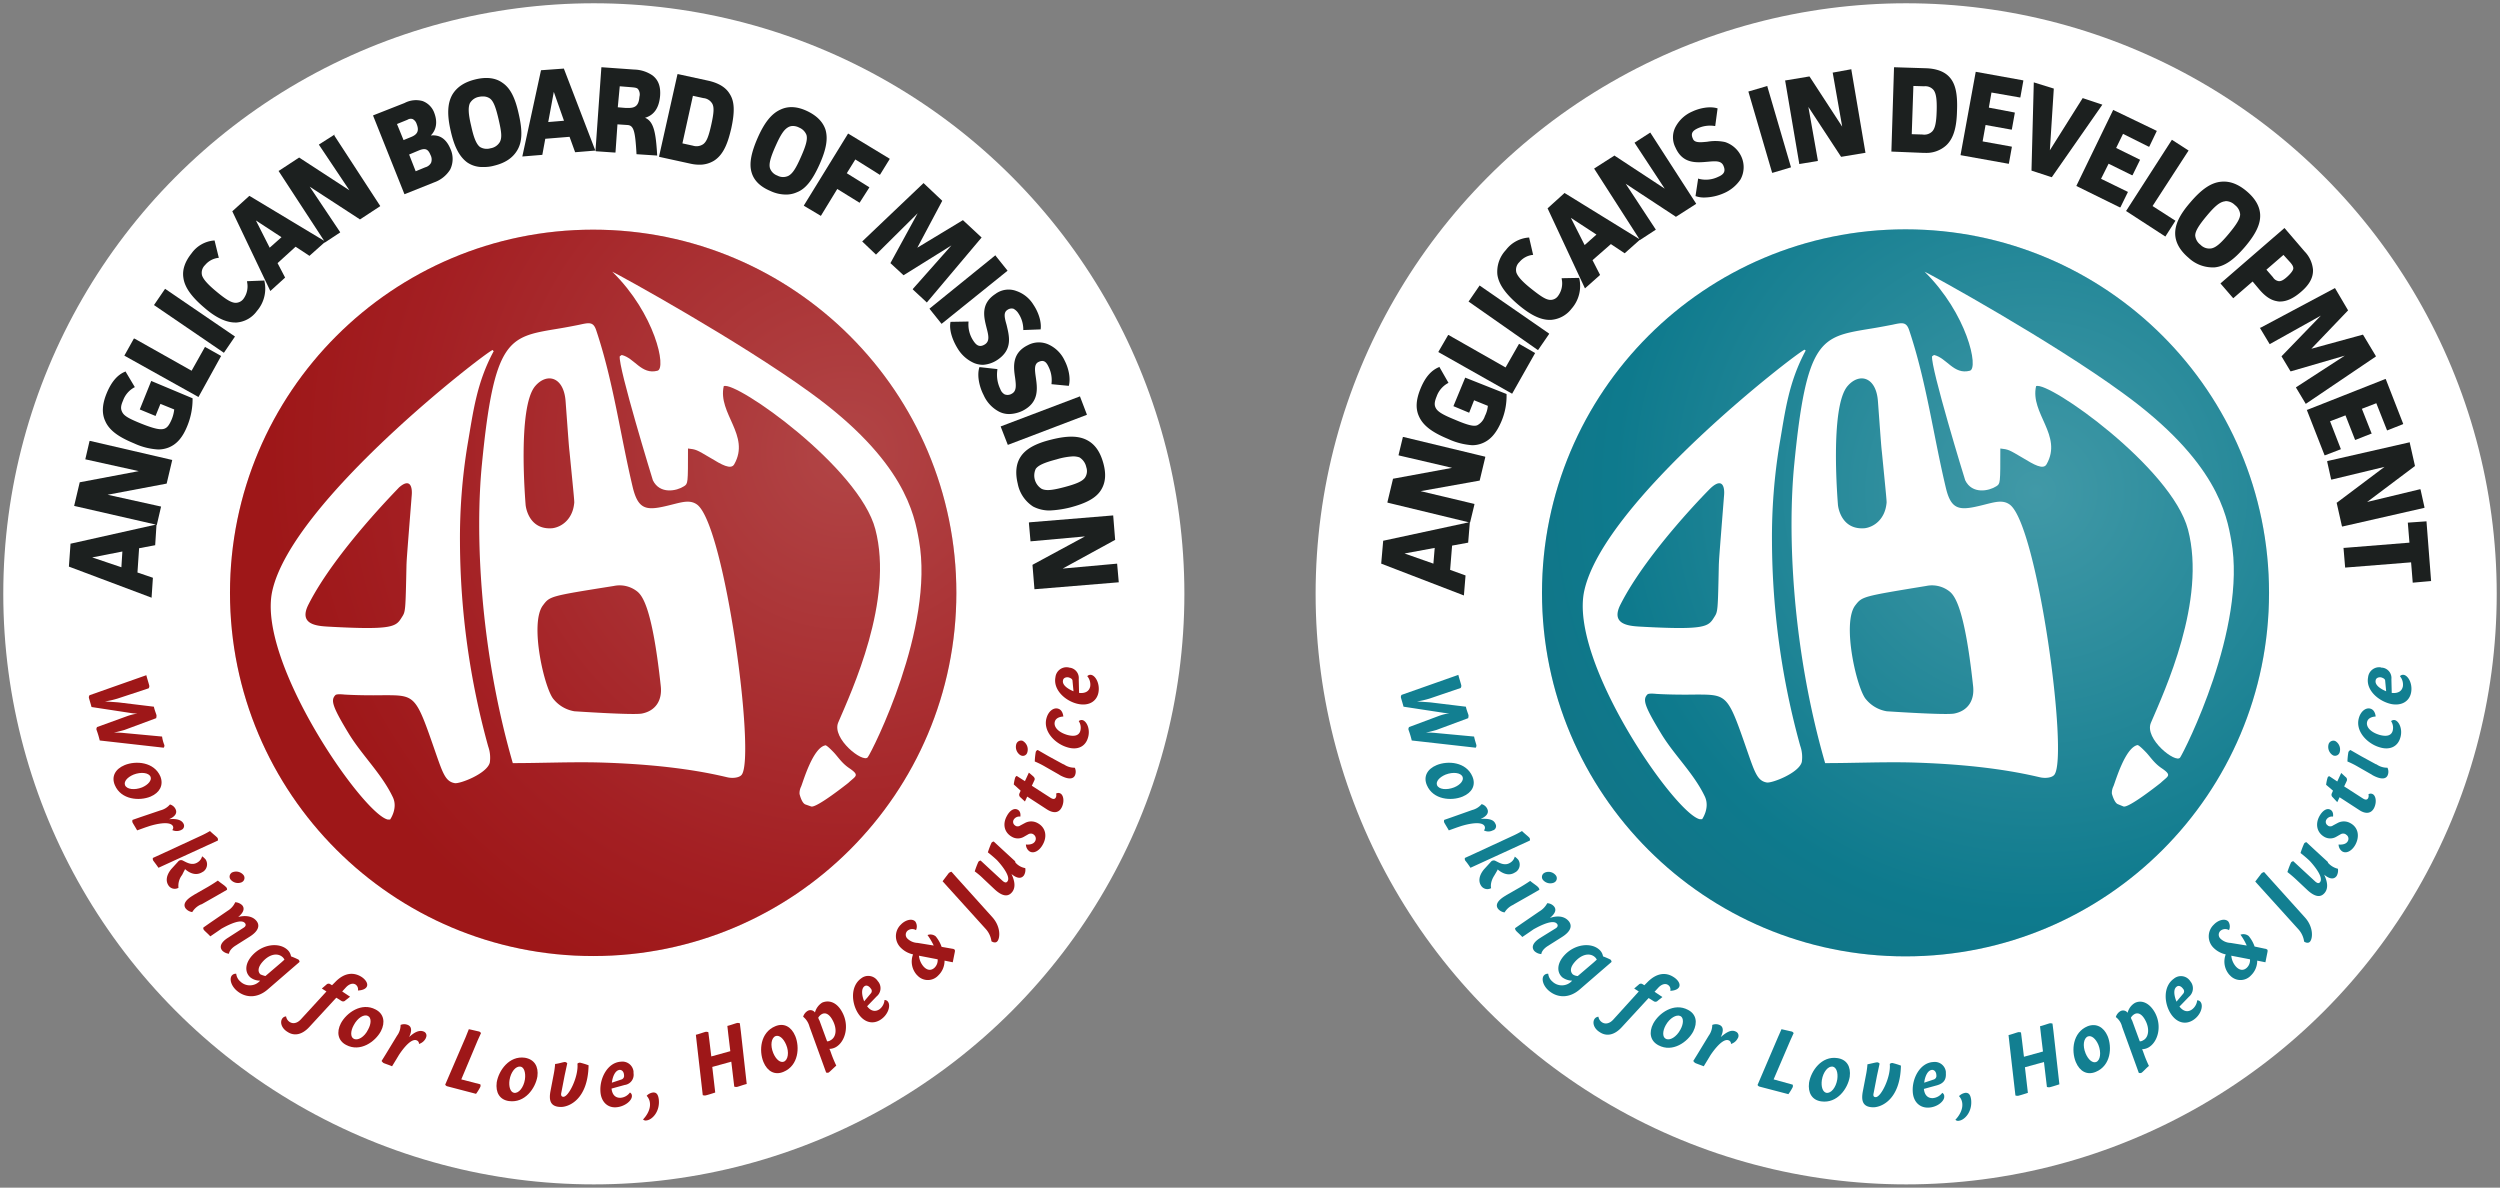 <svg id="Layer_1" data-name="Layer 1" xmlns="http://www.w3.org/2000/svg" xmlns:xlink="http://www.w3.org/1999/xlink" viewBox="0 0 762 362"><rect x="0" y="0" width="762" height="362" fill="#808080" stroke="none"/><defs><style>.cls-1{fill:#fff;}.cls-2{fill:#1c201f;}.cls-3{fill:#9e1718;}.cls-4{opacity:0.2;}.cls-5{fill:url(#radial-gradient);}.cls-6{fill:#127f91;}.cls-7{fill:url(#radial-gradient-2);}</style><radialGradient id="radial-gradient" cx="3697.87" cy="-6090.3" r="784.68" gradientTransform="matrix(-0.01, 0.23, -0.23, -0.01, -1105.68, -773.62)" gradientUnits="userSpaceOnUse"><stop offset="0" stop-color="#fff"/><stop offset="0.73" stop-color="#bc424f"/><stop offset="0.99" stop-color="#9e1718"/></radialGradient><radialGradient id="radial-gradient-2" cx="2936.38" cy="-1018.77" r="294.37" gradientTransform="translate(113.85 -1644.95) rotate(93.37) scale(0.6)" gradientUnits="userSpaceOnUse"><stop offset="0" stop-color="#fff"/><stop offset="0.73" stop-color="#00647d"/><stop offset="0.99" stop-color="#134357"/></radialGradient></defs><circle class="cls-1" cx="181" cy="181" r="180"/><path class="cls-2" d="M27.3,134.4,26,140l16.3,3.6-18,3.4-1.7,7.2,24.9,5.7-25.9,5.8h-.1l-.5,7,25,9.4.2.1.4-6v-.1l-4.7-1.6.5-7.4,4.8-.9h.1l.4-6.2h.1l1.3-5.6-16.3-3.6,18-3.4,1.7-7.2-25-5.8Zm.8,35.5,9.2-1.8-.3,4.8Z"/><path class="cls-2" d="M46.3,116.2l-.2-.1-3.5,8.7,4.6,1.9.2.1,1.5-3.7,4.2,1.7a10.89,10.89,0,0,1-.8,3.1c-.7,1.6-1.3,2.5-2.3,2.8s-2.5.2-7-1.6c-3.7-1.5-5.1-2.3-5.7-3.4s-.5-2,.2-3.6a7.42,7.42,0,0,1,3.4-4l.2-.1-2.8-4.7-.1-.1-.1.1c-2.4,1-4.2,3.2-5.6,6.6s-1.5,6.2-.4,8.5c1.5,3.4,5.3,5.3,8.9,6.8a20.09,20.09,0,0,0,7.2,1.8,8.66,8.66,0,0,0,3.2-.6c2.5-1,4.3-3.1,5.7-6.6a21.51,21.51,0,0,0,1.6-8.3v-.1Z"/><polygon class="cls-2" points="62.5 105.7 58.4 113 41 103.2 40.8 103.2 37.9 108.4 60.3 120.9 60.5 121 67.4 108.5 62.6 105.8 62.5 105.7"/><rect class="cls-2" x="56.28" y="84.88" width="6" height="25.8" transform="translate(-54.9 91.61) rotate(-55.68)"/><path class="cls-2" d="M80.6,85.5l-5.1.2h-.2v.2a6.44,6.44,0,0,1-1.1,5.2,3,3,0,0,1-2.5,1.2c-1.3-.1-2.8-1-5.7-3.4s-4-3.8-4.4-4.9a3.21,3.21,0,0,1,.9-3.2,6.18,6.18,0,0,1,4-2.2h.2l-1.3-5.3h-.1a9.36,9.36,0,0,0-6.9,3.9c-2,2.5-2.9,5-2.5,7.5.4,2.9,2.5,5.8,6.4,9.1,2.3,2,5.8,4.5,9.4,4.5h.4a8.41,8.41,0,0,0,6.2-3.5,10.4,10.4,0,0,0,2.3-9.1Z"/><path class="cls-2" d="M102,41l-4.7,3-.1.1L106.5,58,91.3,48.1l-.1-.1-6.1,4-.2.1L98.8,73.4,76.2,59.8l-.2-.1-5.2,4.7L82.3,88.5l.1.2,4.4-4,.1-.1-2.3-4.4,5.5-5,4.1,2.7.1.1,4.6-4.1V74l4.7-3.1.1-.1L94.4,56.9l15.2,9.9.1.1,6.1-4,.1-.1-14-21.5ZM85.8,72.3l-3.6,3.2L78,67.2Z"/><path class="cls-2" d="M131.3,41.3c1.7-1.7,2.1-4.1,1.1-6.8a6,6,0,0,0-3.6-3.7,7.48,7.48,0,0,0-5.5.6l-9.4,3.7-.2.1L123.2,59l.1.2,9-3.6a9.47,9.47,0,0,0,4.9-3.9,7.32,7.32,0,0,0,.1-6.3C136,42.3,134,41,131.3,41.3Zm-6.1.5-2.2.9-2-4.9,3.2-1.3a1.84,1.84,0,0,1,1.6-.2,2.55,2.55,0,0,1,1.2,1.5C127.8,39.8,127.3,41,125.2,41.8Zm-.5,5.3,3.1-1.3c1.6-.6,2.6-.6,3.4,1.4a2.9,2.9,0,0,1,.2,2.4,2.83,2.83,0,0,1-1.8,1.4l-2.9,1.2Z"/><path class="cls-2" d="M153.1,25.2c-2.1-1.5-4.9-1.8-8.2-1s-5.6,2.3-7,4.6c-1.5,2.6-1.7,6.1-.5,11.2,1.1,4.9,2.7,7.8,5,9.5a8.1,8.1,0,0,0,5,1.4,11.24,11.24,0,0,0,3.2-.4c3.3-.8,5.6-2.3,7-4.6h0c1.6-2.6,1.7-6,.5-11.2C157,29.7,155.5,26.8,153.1,25.2Zm-.7,18a4,4,0,0,1-2.9,2,4,4,0,0,1-3.2-.4c-1.2-.9-2-3.2-2.7-6.5-.9-3.7-.9-5.6-.4-6.8a4,4,0,0,1,2.9-2,4.87,4.87,0,0,1,1.2-.1,3.61,3.61,0,0,1,2,.6c1.1.8,1.8,2.6,2.7,6.5S153,41.9,152.4,43.2Z"/><path class="cls-2" d="M196.6,35.9c2.8-.8,4.3-3.1,4.6-6.7.2-2.8-.5-4.8-2.3-6.2a10.34,10.34,0,0,0-5.6-1.8l-9.8-.7h-.2L181.5,46l-9.6-25v-.1l-6.9.5h-.1l-5.7,26.3,6.1-.5.9-4.9,7.4-.6,1.7,4.7,6.1-.5h.2v.2l5.8.4h.2l.6-8.6,3,.2c2,.1,2.4,1.9,2.8,8.7V47l6.1.4h.2v-.2C199.9,40.5,199.3,37,196.6,35.9Zm-24.7.9-4.8.4,1.7-9.2Zm17-10.5,3.7.3c1.1.1,1.6.2,1.9.6a2.7,2.7,0,0,1,.4,2.3c-.2,2.7-1.3,3.4-3.3,3.4h-.9l-2.4-.2Z"/><path class="cls-2" d="M215.9,24.6l-9.2-2h-.2l-5.6,25v.2l9.6,2.1a12.41,12.41,0,0,0,2.7.3,8.31,8.31,0,0,0,4.4-1.2c3.2-2,4.4-6.1,5.3-9.9,1.1-5.1,1-8.2-.5-10.5C221.2,26.6,219,25.3,215.9,24.6Zm-4.7,4.6,3.2.7a3.49,3.49,0,0,1,2.7,1.7c.6,1.1.5,2.8-.3,6.4s-1.4,5.1-2.4,5.9a3.62,3.62,0,0,1-3.2.5l-3.2-.7Z"/><path class="cls-2" d="M249.8,50.1c2.1-4.7,2.6-7.9,1.8-10.6q-1.2-3.6-5.7-5.7c-3-1.4-5.7-1.5-8-.4-2.7,1.2-4.9,3.9-7,8.7-2,4.6-2.6,7.9-1.8,10.5.7,2.4,2.6,4.3,5.7,5.6a11.16,11.16,0,0,0,4.7,1.1,8,8,0,0,0,3.4-.7h0C245.5,57.6,247.6,55,249.8,50.1Zm-12.9,3.4a3.68,3.68,0,0,1-2.2-2.2c-.4-1.3.1-3.2,1.7-6.8s2.6-5,3.8-5.7a2.82,2.82,0,0,1,1.5-.4,4.14,4.14,0,0,1,1.9.5,4,4,0,0,1,2.2,2.2c.4,1.3-.1,3.2-1.7,6.8-1.5,3.4-2.5,5-3.8,5.7A3.72,3.72,0,0,1,236.9,53.5Z"/><polygon class="cls-2" points="258.1 52.8 260.7 48.6 268.2 53.3 271.1 48.6 271.2 48.4 258.5 40.7 245.1 62.5 245 62.7 250.2 65.8 255.2 57.6 262 61.8 265 57.1 258.1 52.8"/><polygon class="cls-2" points="299.2 72.4 293.5 67.1 279.6 75.5 287.2 61.2 281.6 55.9 281.5 55.8 262.9 73.5 262.8 73.6 267 77.6 279.7 65 271.4 80.2 275.3 83.8 275.4 83.9 290 74.8 278.3 88 278.2 88.2 282.5 92.2 299.1 72.5 299.2 72.4"/><polygon class="cls-2" points="307.1 82.5 303.5 78 303.4 77.8 283.4 94 283.3 94.1 286.9 98.6 287 98.7 307 82.6 307.1 82.5"/><path class="cls-2" d="M304,109.7c4.8-3.2,3.6-7.3,2.8-10.7-.6-2.1-1-3.7.2-4.5a2.18,2.18,0,0,1,1.9-.4,4,4,0,0,1,1.5,1.4,8.81,8.81,0,0,1,1.5,4.9v.2l5.2-.2h.1v-.1c.3-2.5-.9-5.5-2.2-7.4a9.83,9.83,0,0,0-5.2-4.2,6.72,6.72,0,0,0-6.4.9c-4.6,3-3.5,7.1-2.7,10.3.6,2.3,1,4-.4,5-1.8,1.2-2.8.2-3.6-1a8.93,8.93,0,0,1-1.5-5.7V98l-5.4.1h-.1v.1c-.5,2.7.9,6,2.3,8.2a11,11,0,0,0,5,4.3,7.51,7.51,0,0,0,2.6.5A8.92,8.92,0,0,0,304,109.7Z"/><path class="cls-2" d="M311.7,125.2c5.1-2.6,4.5-6.8,4-10.3-.3-2.1-.5-3.8.7-4.5,1.7-.9,2.5-.1,3.2,1.4a9,9,0,0,1,.9,5.1v.2l5.2.5h.1v-.1c.6-2.4-.2-5.5-1.3-7.6a10,10,0,0,0-4.7-4.8,7.1,7.1,0,0,0-6.5.1c-4.9,2.4-4.4,6.6-3.9,9.9.3,2.3.5,4.1-1,4.9a2.44,2.44,0,0,1-2.2.2,2.93,2.93,0,0,1-1.3-1.6,10,10,0,0,1-.9-5.9v-.2l-5.4-.6h-.1v.1c-.8,2.6.1,6.1,1.3,8.4a10.5,10.5,0,0,0,4.4,4.9,6.65,6.65,0,0,0,3.4.9A9.9,9.9,0,0,0,311.7,125.2Z"/><polygon class="cls-2" points="331.3 126.4 329.2 120.9 329.2 120.8 305.2 129.9 305 130 307.1 135.4 307.2 135.6 331.1 126.5 331.3 126.4"/><path class="cls-2" d="M314.9,154.4a10.84,10.84,0,0,0,5,1.2,32,32,0,0,0,6.2-.9c5-1.3,7.9-2.9,9.4-5.2s1.7-5,.8-8.3-2.4-5.6-4.7-6.9c-2.6-1.5-6.1-1.6-11.2-.3-4.9,1.2-7.8,2.9-9.3,5.2-1.4,2.1-1.7,4.9-.9,8.2a10.67,10.67,0,0,0,4.7,7Zm16.2-12a3.6,3.6,0,0,1-.4,3.2c-.8,1.1-2.6,1.9-6.4,2.9s-5.5,1.1-6.8.5a4.78,4.78,0,0,1-1.8-6.1c.8-1.1,2.6-1.9,6.4-2.9a21,21,0,0,1,5-.9,6.28,6.28,0,0,1,1.9.3,4.56,4.56,0,0,1,2.1,3Z"/><polygon class="cls-2" points="340.5 171.8 323.9 173.3 339.8 164.6 339.9 164.6 339.3 157.1 313.8 159.2 313.6 159.3 314.1 165 330.7 163.5 314.8 172.1 314.7 172.2 315.3 179.6 340.8 177.5 341 177.5 340.5 171.8"/><path class="cls-3" d="M50.1,227.1a1.08,1.08,0,0,1-.2.8l-19.5-2.2a28.24,28.24,0,0,0-1-3.3,1.08,1.08,0,0,1,.2-.8l9.1-3.3a16.47,16.47,0,0,1,3.2-.8,13.79,13.79,0,0,1-2.2-.2l-11.8-1.8c-.3-1.1-.7-2.4-.8-2.8a1.08,1.08,0,0,1,.2-.8l17.3-6.1c.3,1.2.8,2.7.9,3.2a1.08,1.08,0,0,1-.2.8l-9.4,3.1a27.44,27.44,0,0,1-3.9.9c1.4.1,3.1.2,4.2.3l10.7,1.3c.2,1,.7,2.2.8,2.6a2.77,2.77,0,0,1-.1.9l-9.7,3.6c-1.1.3-2.2.6-3.2.8a24.44,24.44,0,0,1,2.9.1l11.8,1.1a10.54,10.54,0,0,0,.7,2.6Z"/><path class="cls-3" d="M45.9,242.8c-3.4,1.4-9,1-10.9-3.5-1.1-2.6.1-4.9,3-6.1,3.4-1.4,9-1,10.9,3.5C49.9,239.3,48.7,241.6,45.9,242.8Zm0-6c-.5-1.3-2.9-1.6-5.2-.7-1.9.8-3,2.1-2.6,3.2.5,1.3,2.9,1.6,5.2.7C45.2,239.2,46.3,237.8,45.9,236.8Z"/><path class="cls-3" d="M55.9,251a1.34,1.34,0,0,1-.5,1.9.35.35,0,0,0-.2.1,3.19,3.19,0,0,1-2.7,0,1.06,1.06,0,0,0,.2-1.2c-1.1-2-7.2,0-7.2,0l-1.2.4-2.5.9c-.5-.9-1.2-2-1.4-2.4a1.1,1.1,0,0,1,0-.8l2.3-.8,6.2-2.1a5.52,5.52,0,0,0,2.9-1.8,2.65,2.65,0,0,1,1.7,1.4c.6,1.2-.1,2.3-2,3.1,1.8-.2,3.7,0,4.4,1.3Z"/><path class="cls-3" d="M48.3,264.5c-.6-.9-1.4-1.9-1.6-2.2a1.13,1.13,0,0,1-.1-.8l2.2-1,12.1-5.6a29.09,29.09,0,0,0,3.1-1.6c.8.8,2,1.7,2.3,2.1a1.06,1.06,0,0,1,.1.8l-3.5,1.6-12.2,5.6Zm7.2,2.2a5.35,5.35,0,0,0-1.1,3.9,2.28,2.28,0,0,1-3.1-.8c-.7-1.1-.8-2.8.9-4.9l2.1-2.3a1.15,1.15,0,0,1,1.2-.4c1,.4,2.9,1.9,4.8.6a3,3,0,0,0,1.3-1.8,5.24,5.24,0,0,1,1.1,1,2.72,2.72,0,0,1-.8,3.7c-.1,0-.1.1-.2.1-2.2,1.4-4.3,0-5.3-.9a3.33,3.33,0,0,1-.3.6Z"/><path class="cls-3" d="M69.2,271.2l-3.3,1.9-4.4,2.5-.3.1a5.82,5.82,0,0,0-2.6,2.3,3.09,3.09,0,0,1-2-1.1c-.9-1.2-.1-2.6,2.3-4l.3-.2,4.2-2.4c1.7-1,3-1.9,3-1.9.8.7,2.1,1.5,2.4,1.9A.94.94,0,0,1,69.2,271.2Zm5-4.5a1.43,1.43,0,0,1-.2,2c-.1.1-.2.1-.3.2a2.91,2.91,0,0,1-3.4-.8,1.43,1.43,0,0,1,.2-2c.1-.1.2-.2.3-.2a2.91,2.91,0,0,1,3.4.8Z"/><path class="cls-3" d="M78,280.5c1.4,1.5.8,3.3-1.9,5l-3.8,2.4-.3.2c-2.2,1.3-2.2,2.6-2.2,2.6a3.37,3.37,0,0,1-2-.9c-1-1.1-.6-2.6,1.9-4.1l.3-.2,4.2-2.7c.7-.4.9-1,.4-1.5-1.5-1.6-6.9,1.7-7,1.7l-1.3.9-2.2,1.5c-.7-.8-1.7-1.6-1.9-1.9a.78.78,0,0,1-.2-.8l2-1.4,5.4-3.7a5.82,5.82,0,0,0,2.3-2.6,3.33,3.33,0,0,1,2.1.9c.9,1,.4,2.3-1.2,3.6,1.9-.5,4.1-.4,5.4,1Z"/><path class="cls-3" d="M81.7,301.5c-3.4,3-7.1,2.6-9.6.4-1.8-1.6-2.2-3.7-1.4-4.6a1.54,1.54,0,0,1,1.3-.5,3.59,3.59,0,0,0,1.3,2.4,4.15,4.15,0,0,0,5.6.1l.4-.4a4.72,4.72,0,0,1-3-1c-1.7-1.5-1.7-4.1.5-6.6,3.2-3.6,8.2-4.1,10.7-1.9a3.45,3.45,0,0,1,1.2,2.1,22.88,22.88,0,0,1,2.3,1,1.08,1.08,0,0,1,.3.7l-2.9,2.5Zm-.8-4,4.8-4.1,1-.9a2.41,2.41,0,0,0-.6-.8c-1.6-1.4-4.1-.8-6.1,1.5-1.4,1.6-1.5,3-.6,3.8a8.8,8.8,0,0,0,1.5.5Z"/><path class="cls-3" d="M110.1,297.7c1.3.8,2.3,2.2,1.6,3.2s-2.6,1-2.6,1a1.78,1.78,0,0,0-.7-1.8c-.9-.6-2.1-.1-3,.9l-1.1,1.2,2.4,1.6-1.4,1.1a.93.93,0,0,1-1.2.2l-1.6-1L94.3,313c-2.2,2.4-4.6,2.9-6.7,1.5-1.8-1.1-2.3-2.9-1.6-4a1.52,1.52,0,0,1,1.2-.7,2.45,2.45,0,0,0,1.1,1.7c.9.6,2.2.5,3.4-.8l7.8-8.5-1.4-.9,1.4-1.2a.91.91,0,0,1,1.2-.1l.5.3,1-1c2.8-2.9,5.6-3,7.9-1.6Z"/><path class="cls-3" d="M116.1,314.3c-1.7,3.2-6.3,6.5-10.6,4.2-2.5-1.3-3-3.9-1.6-6.6,1.7-3.2,6.3-6.5,10.6-4.2C117,309,117.5,311.6,116.1,314.3Zm-8.3-1.8c-1,1.8-1,3.6,0,4.1,1.2.7,3.3-.5,4.4-2.8,1-1.8,1-3.6,0-4.1C111,309,109,310.2,107.8,312.5Z"/><path class="cls-3" d="M129.1,314.4a1.3,1.3,0,0,1,.8,1.7c0,.1-.1.2-.1.3a3.41,3.41,0,0,1-2.1,1.8,1.08,1.08,0,0,0-.7-1.1c-2.1-.9-5.5,4.6-5.5,4.6l-.6,1-1.4,2.3c-.9-.4-2.2-.8-2.6-1-.2-.1-.4-.4-.6-.6l1.3-2.1,3.4-5.6a5.46,5.46,0,0,0,1.1-3.3,2.8,2.8,0,0,1,2.2,0c1.2.5,1.3,1.8.4,3.7,1.3-1.2,2.9-2.3,4.4-1.7Z"/><path class="cls-3" d="M146.4,330.5a1.1,1.1,0,0,1,0,.8,15.28,15.28,0,0,1-1.3,2.1l-8.8-2.3a1,1,0,0,1-.6-.5l6.2-14.4,1-2.5c1,.2,2.6.6,3.1.7a1,1,0,0,1,.6.5l-1,2.2-5,11.9Z"/><path class="cls-3" d="M163.8,328.1c-.6,3.6-3.8,8.2-8.7,7.5-2.8-.4-4.1-2.6-3.7-5.7.6-3.6,3.8-8.2,8.6-7.5C162.9,322.9,164.2,325.1,163.8,328.1Zm-5.2-3c-1.4-.2-2.9,1.6-3.3,4.1-.3,2.1.3,3.7,1.4,3.9,1.4.2,2.9-1.6,3.3-4.1C160.3,326.9,159.7,325.2,158.6,325.1Z"/><path class="cls-3" d="M170.8,337.4c-2.9-.1-3.6-1.8-3-4.9l.9-4.7a27.24,27.24,0,0,0,.5-3.5c1.1-.1,2.5-.6,3-.6a1,1,0,0,1,.7.4l-.8,3.7-1,5.2c-.2.8,0,1.3.6,1.3,1.6.1,4.7-6.2,4.3-10.1a1.14,1.14,0,0,1,.8-.3,21.64,21.64,0,0,1,2.6.8C179.2,335.3,173.2,337.5,170.8,337.4Z"/><path class="cls-3" d="M190.4,330.7l-4,1.1c.2,1.9,1.2,2.9,2.8,2.8A3.85,3.85,0,0,0,192,333a1.1,1.1,0,0,1,.6,1c.1,1.4-2.1,3.3-4.8,3.5s-4.7-1.8-4.8-5c-.2-3.9,2.2-8.7,6.3-8.9a3.4,3.4,0,0,1,3.8,3v.5A3.13,3.13,0,0,1,190.4,330.7Zm-.9-1.7a1.15,1.15,0,0,0,.7-1.3c0-.7-.4-1.6-1.3-1.6-1.4.1-2.2,2.1-2.4,3.9Z"/><path class="cls-3" d="M197.1,341.5a1.13,1.13,0,0,1-1.1-.3s2.4-2.3,2.1-5a3.72,3.72,0,0,0-1-2.2,3.2,3.2,0,0,1,1.9-1c1.1-.1,1.6.6,1.8,2.1C201.2,338.8,198.8,341.3,197.1,341.5Z"/><path class="cls-3" d="M227.6,330.4c-.9.2-2.5.8-3,.9a2,2,0,0,1-.8-.1l-.9-7.6-5.8,1.6.9,7.8c-.9.3-2.5.8-3,.9a2,2,0,0,1-.8-.1l-1.8-15.7-.3-2.7c.9-.2,2.5-.8,3-.9a2,2,0,0,1,.8.1l.3,2.4.6,5,5.8-1.6-.6-5-.3-2.7c.9-.2,2.5-.8,3-.9a2,2,0,0,1,.8.1l.3,2.4Z"/><path class="cls-3" d="M242.4,315.8c1.4,3.4,1,9-3.6,10.9-2.6,1.1-4.9-.1-6.1-3-1.4-3.4-1-9,3.6-10.9C238.9,311.7,241.2,312.9,242.4,315.8Zm-6.7,5.2c.8,1.9,2.1,3,3.2,2.6,1.3-.5,1.7-2.9.7-5.2-.8-1.9-2.1-3-3.2-2.6-1.3.5-1.7,2.8-.7,5.2Z"/><path class="cls-3" d="M256.7,308.5c2.3,4.2.9,9.1-2,10.7a4.14,4.14,0,0,1-1.9.5c.1.1.1.3.2.4l.5,1.4c.7,1.9,1.4,3.3,1.4,3.3-.8.7-1.9,1.8-2.3,2.1a1.1,1.1,0,0,1-.8,0l-1.3-3.6-3.7-10.2-.1-.3a5.69,5.69,0,0,0-1.9-2.9,3.1,3.1,0,0,1,1.4-1.8,1.7,1.7,0,0,1,2.2.5,5.08,5.08,0,0,1,2.2-3C252.7,304.7,255.1,305.5,256.7,308.5Zm-2.9,2.5c-1-1.9-2.2-2.5-3.3-1.9a2.89,2.89,0,0,0-1.1,1.1,3.55,3.55,0,0,0,.4.9l.1.3,2.2,6a1.69,1.69,0,0,0,1-.3c1.8-.9,2.1-3.5.7-6.1Z"/><path class="cls-3" d="M267.2,303.7l-2.9,3c1.1,1.5,2.5,1.8,3.8.9a3.93,3.93,0,0,0,1.5-2.8,1.25,1.25,0,0,1,1.1.6c.8,1.2,0,3.9-2.3,5.4s-4.9.9-6.7-1.7c-2.2-3.2-2.6-8.5.8-10.9a3.46,3.46,0,0,1,4.8.5c.1.1.2.3.3.4A3.22,3.22,0,0,1,267.2,303.7Zm-1.7-1a1.07,1.07,0,0,0-.1-1.4c-.4-.6-1.2-1.2-1.9-.7-1.1.8-.8,2.9-.1,4.6Z"/><path class="cls-3" d="M290.4,289.2c.2,0,.3.1.5.2s.2.5.1.9l-.6,3-2.5-.5a6.19,6.19,0,0,1-1.9,4.5,4.32,4.32,0,0,1-6.2.2l-.4-.4a6.1,6.1,0,0,1-1.1-6.2,7.47,7.47,0,0,1-3.7-2,4.89,4.89,0,0,1-.2-6.9l.4-.4c1.4-1.3,3.3-1.7,4.2-.7a2.69,2.69,0,0,1,.2,2.6,2.26,2.26,0,0,0-2.6.2,1.63,1.63,0,0,0,0,2.4l.1.1a4.71,4.71,0,0,0,3,1.2l4.9.8a20.74,20.74,0,0,0-1.9-3.2,2.53,2.53,0,0,1,2.5.4,10.14,10.14,0,0,1,1.8,3.2Zm-5.6,5.8a3.19,3.19,0,0,0,1-2.6l-5.7-1.1a5.77,5.77,0,0,0,1.4,3.3c1.1,1.2,2.3,1.3,3.3.4Z"/><path class="cls-3" d="M302.5,279.6c2.5,2.8,2.4,6.2,1.5,7.3-.7.8-1.8,0-1.8,0a7,7,0,0,0-1.7-3.7l-11.4-12.6-1.8-2c.6-.8,1.6-2.1,1.9-2.5a2,2,0,0,1,.8-.4l1.6,1.8Z"/><path class="cls-3" d="M309.5,262.9a5.07,5.07,0,0,0,3,1.7,3.25,3.25,0,0,1-.4,2.2c-.8,1.1-2.1,1-3.8-.4.9,1.9,1.4,4,.2,5.5s-2.9,1.4-5.3-.8l-3.4-3.2a22,22,0,0,0-2.7-2.3,26.34,26.34,0,0,1,1.1-2.9,1,1,0,0,1,.7-.4l2.8,2.6,3.9,3.6c.6.5,1.1.7,1.5.1,1.2-1.8-3.2-6.4-3.2-6.4l-.1-.1c-1.4-1.3-2.7-2.3-2.7-2.3a26.34,26.34,0,0,1,1.1-2.9,1,1,0,0,1,.7-.4l2.8,2.6,3.7,3.4Z"/><path class="cls-3" d="M306.9,248.7c.9-1.7,2.2-2.5,3.3-1.9s.8,2.1.8,2.1a2,2,0,0,0-2,.9,1.3,1.3,0,0,0,.4,1.8.1.1,0,0,1,.1.1,1.36,1.36,0,0,0,1.5-.1l1.5-.8a4,4,0,0,1,3.8.1c2.4,1.3,3,4,1.5,6.6-1,1.8-2.7,2.8-4,2a2.61,2.61,0,0,1-1.1-2.1s2.1.3,2.8-1a1.53,1.53,0,0,0-.4-2,.1.1,0,0,1-.1-.1,1.53,1.53,0,0,0-1.6,0l-1.4.8a3.63,3.63,0,0,1-3.5,0c-2.4-1.3-3-3.9-1.6-6.4Z"/><path class="cls-3" d="M309.9,236.5l2.5,1.6,1.2-2.6,1.3,1.1c.4.4.6.7.4,1.2l-.8,1.7,5.6,3.6c.9.6,1.4.5,1.7,0a1.67,1.67,0,0,0,.1-1.2,1.26,1.26,0,0,1,1.2-.1c1,.4,1.4,2.3.6,4.1s-2.4,2.2-4.6.8l-6-3.9-.7,1.5L311,243a1,1,0,0,1-.3-1.1l.4-.9-2.1-1.9a11.8,11.8,0,0,1,.4-2A1,1,0,0,1,309.9,236.5Z"/><path class="cls-3" d="M312,226a3,3,0,0,1,1.1,3.4,1.38,1.38,0,0,1-1.8.9c-.1,0-.2-.1-.4-.2a3,3,0,0,1-1.1-3.4,1.53,1.53,0,0,1,1.9-.9C311.8,225.9,311.9,225.9,312,226Zm3.7,3.2a.9.9,0,0,1,.6-.6l3.3,1.9,4.4,2.4.3.1a5.58,5.58,0,0,0,3.3,1,2.81,2.81,0,0,1,.1,2.2c-.5,1.4-2.2,1.4-4.6.1l-.3-.2-4.2-2.4a26.43,26.43,0,0,0-3.2-1.6,20,20,0,0,1,.3-2.9Z"/><path class="cls-3" d="M319,218.8c.6-2.1,2.2-3.2,3.5-2.8,1.5.4,1.6,2.4,1.6,2.4s-2.2,0-2.6,1.6,1.1,3.2,3.8,4c2.2.6,3.6.2,4-1.3a3.66,3.66,0,0,0-.5-2.9,1.31,1.31,0,0,1,1.2-.3c1.3.4,2.4,2.9,1.6,5.4-.8,2.7-3.2,3.8-6.2,2.9-3.9-1.1-7.6-5-6.4-9Z"/><path class="cls-3" d="M326,203.5a3.18,3.18,0,0,1,2.8,3.5l.1,4.2c1.9.2,3.1-.5,3.4-2a4,4,0,0,0-.9-3.1,1.29,1.29,0,0,1,1.2-.4c1.4.3,2.7,2.8,2.2,5.4s-2.8,4.1-6,3.5c-3.8-.7-7.9-4.2-7.1-8.2a3.4,3.4,0,0,1,3.8-3c.2,0,.3.1.5.1Zm.9,4c0-.5-.5-.8-1.1-1s-1.7,0-1.8.9c-.3,1.4,1.5,2.6,3.2,3.3Z"/><g id="blank"><g id="ball"><circle class="cls-3" cx="180.8" cy="180.7" r="110.7"/></g></g><g class="cls-4"><g id="blank-2"><g id="ball-2"><circle class="cls-5" cx="180.8" cy="180.7" r="110.7"/></g></g></g><path class="cls-1" d="M195.6,217.5c-2.8.5-20.4-.7-20.5-.7a10.36,10.36,0,0,1-6.3-3.6c-2.8-3-7.5-23.2-3.3-28.7,2.1-2.8,2.1-2.8,21.6-5.9a8.61,8.61,0,0,1,6.6,1.3c1.6,1.1,4.9,3.3,7.7,29.2.5,4.4-1.6,7.6-5.8,8.4M168.4,161c-6.9.6-8.1-5.9-8.2-7.2,0-.3-2.6-29.9,3-36.2,3.6-4.1,8.7-2.7,9.2,4.8,1,13.6,1,13.6,1.2,15.4,1.5,15.2,1.5,15.2,1.4,15.7-.5,4.7-3.7,7.1-6.6,7.5m1-60.7c-14.4,2.4-18.8,3.2-22.5,41.1-2.1,21.1-.7,56.2,9.4,91.2,8.7,0,17.4-.4,26.1-.2,22,.6,34.1,3.3,39.2,4.5,1.6.4,3.8.2,4.5-.8,4.2-5.9-5.1-75.3-13.5-82.2-1.9-1.5-4.1-1-6.6-.4-8.2,2.1-11.2,2.8-13.1-4.8-3.8-15.9-5.9-32.2-11.1-47.8-.9-2.9-2.1-2.6-5.3-1.9-.5.1-3.4.7-7.1,1.3"/><path class="cls-1" d="M100.1,191c-3.5-.2-9.3-.6-6-6.9,8.2-16.1,27.4-35.3,27.5-35.5,3.5-3.1,4.1,0,3.9,2.3-1.5,19-1.5,19-1.6,21.2-.3,14.3-.3,14.3-1.4,16-1.8,2.9-2.5,4-22.4,2.9m50-84.3c-2.5,1-61,46-67.1,73.4-4.8,21.4,27.6,68,35.2,69.7h.7s2.5-3.5.8-6.9c-3.4-7.1-9.3-12.6-13.4-19.3-5.1-8.4-5.5-10.2-4.1-11.7.3-.4,1.8-.3,2.8-.2,1.6.1,5.9.3,12,.2,9.7,0,9.7,0,15.7,17.3,2.3,6.6,3.1,9,5.9,9.5,1.5.3,9.9-2.9,10.7-6.3a10.31,10.31,0,0,0-.5-4.9,236.77,236.77,0,0,1-8.6-62.1,175.21,175.21,0,0,1,2.3-29.8c1.7-9.8,2.7-18.8,8-28.6-.2,0-.3-.4-.4-.3"/><path class="cls-1" d="M186.6,82.8c13.1,12.8,16.6,29.5,13.8,30.2-4.9,1.3-7-3.9-10.9-4.8l-.6.4c-.5,3.3,10,37.5,10.1,37.8,2.1,4.3,7.2,3.3,9.5,1.8,1.2-.8,1.2-.8,1.2-11.5,2.5.3,2.5.3,6.9,2.9,3.3,2,6.2,3.7,7.2,1.9,5-8.8-5.1-15.5-3.2-23.8,3.7-1.7,41.3,24.8,46.2,43.6,5.7,21.7-7.2,49.3-11.3,58.9-2.1,4.9,7.6,12.5,9,10.6s20.4-39.5,15.6-66.1c-1.4-7.9-4.3-24.2-33.2-45.1-21.8-15.8-58.1-35.8-60.3-36.8"/><path class="cls-1" d="M247.2,245.8c1.5.7,11.4-7.2,11.4-7.2,2.2-2.1,3.6-2.2.2-4.5-2.2-1.5-3.3-3.3-4.6-4.7-2.2-2.3-2.6-2.3-2.7-2.2-3.7.8-6.6,10.7-7.3,12.5a4.56,4.56,0,0,0-.5,2.3c.1.4.7,2.8,1.8,3.2h0"/><circle class="cls-1" cx="581" cy="181" r="180"/><path class="cls-2" d="M427.6,133.2l-1.3,5.4v.2l16.3,3.8-17.9,3.3h-.1l-1.7,7.1v.2l24.8,6-26,5.6h-.1l-.6,6.9v.1l25.2,9.7.5-6.1-4.7-1.7.6-7.4,4.9-.9.5-6.1v-.1h.1l1.3-5.4v-.2L433,149.7l17.9-3.2h.1l1.7-7.1v-.2l-24.9-6Zm.5,35.5,9.2-1.7-.4,4.8Z"/><path class="cls-2" d="M446.6,115.1l-3.6,8.7,4.8,2,1.5-3.8,4.2,1.7a8.51,8.51,0,0,1-.9,3.1,4.83,4.83,0,0,1-2.3,2.8c-.9.4-2.5.2-6.9-1.7-3.7-1.5-5.1-2.4-5.7-3.4s-.5-2,.2-3.7a7.42,7.42,0,0,1,3.4-4l.2-.1-2.8-4.9-.1.1c-2.4,1-4.2,3.1-5.6,6.5s-1.6,6.1-.5,8.5c1.2,2.7,3.8,4.8,8.9,6.9a20.76,20.76,0,0,0,7.3,1.9,8.15,8.15,0,0,0,3.1-.6c2.5-1,4.3-3.1,5.8-6.6a19.81,19.81,0,0,0,1.6-8.3v-.1Z"/><polygon class="cls-2" points="463 104.8 458.9 112 441.5 102.1 441.4 102.1 438.5 107.1 438.4 107.3 460.7 119.9 460.9 120 467.8 107.8 467.9 107.6 463.2 104.9 463 104.8"/><polygon class="cls-2" points="451 87 447.7 91.8 447.6 91.9 468.6 106.6 468.8 106.7 472.1 101.9 472.2 101.7 451.1 87.1 451 87"/><path class="cls-2" d="M481.3,84.7l-5.3.1V85a6.44,6.44,0,0,1-1.1,5.2,2.79,2.79,0,0,1-2.5,1.2c-1.3-.1-2.8-1.1-5.7-3.4s-4.1-3.8-4.5-4.9a3.21,3.21,0,0,1,.9-3.2,6.18,6.18,0,0,1,4-2.2h.2l-1.2-5.2v-.1H466a9.58,9.58,0,0,0-7,3.8,9.64,9.64,0,0,0-2.6,7.5c.4,2.9,2.4,5.8,6.4,9.2,2.4,2,5.9,4.6,9.5,4.6h.4a8.68,8.68,0,0,0,6.3-3.4,10.46,10.46,0,0,0,2.4-9.1Z"/><path class="cls-2" d="M498.2,43.5l9.2,14-15.2-10-.1-.1L486,51.3l-.1.1,13.8,21.5L477,58.9l-.1-.1-5.2,4.7L483,87.7l.1.2,4.5-4,.1-.1-2.3-4.5,5.6-4.9,4.2,2.8,4.5-4,.1-.1v.1l4.9-3.2-9.2-14,15.2,10,.1.1,6.1-3.9.1-.1L503,40.4Zm-11.6,28L483,74.7l-4.2-8.3Z"/><path class="cls-2" d="M525.8,43.3a14,14,0,0,0-5.4-.1c-2.1.2-3.9.4-4.4-.9-.8-1.7,0-2.5,1.5-3.2a9,9,0,0,1,5.1-.7h.2l.7-5.2V33h-.1c-2.4-.7-5.5,0-7.6,1a10.43,10.43,0,0,0-5,4.5,6.81,6.81,0,0,0-.1,6.5c2.2,5,6.4,4.6,9.8,4.3,2.3-.2,4.1-.4,4.8,1.2s.3,2.6-1.6,3.4a8.56,8.56,0,0,1-5.9.6l-.2-.1-.8,5.3v.1h.1a7.46,7.46,0,0,0,2.6.4,15.3,15.3,0,0,0,5.9-1.3,11.6,11.6,0,0,0,5.1-4.2,7.74,7.74,0,0,0,.2-7.1A8.3,8.3,0,0,0,525.8,43.3Z"/><polygon class="cls-2" points="538.7 26.2 532.9 27.9 540.1 52.5 540.2 52.7 545.9 51 538.7 26.4 538.7 26.2"/><polygon class="cls-2" points="564.3 21.1 558.8 22.1 558.6 22.1 561.5 38.6 551.6 23.4 551.5 23.3 544.3 24.5 544.1 24.5 548.4 49.8 548.4 50 553.9 49.1 554.1 49 551.2 32.6 561.1 47.7 561.2 47.8 568.4 46.6 568.6 46.6 564.3 21.3 564.3 21.1"/><path class="cls-2" d="M587,20.8l-9.5-.3h-.2L576.5,46v.2l9.8.4h.5a9,9,0,0,0,6.3-2.2c2.8-2.5,3.3-6.8,3.4-10.7.2-5.2-.5-8.3-2.4-10.3C592.6,21.8,590.2,20.9,587,20.8Zm-3.8,5.4,3.3.1a3.25,3.25,0,0,1,2.9,1.2c.7,1,1,2.7.9,6.3s-.5,5.3-1.3,6.2a3.39,3.39,0,0,1-3,1l-3.3-.1Z"/><polygon class="cls-2" points="602.2 21.9 597.6 47.1 597.6 47.3 612.1 49.9 612.3 49.9 613.2 44.9 613.2 44.7 604.3 43.1 605.2 38.1 613 39.5 613.2 39.5 614.1 34.5 614.1 34.3 606.2 32.8 607 28.2 615.6 29.7 615.8 29.7 616.7 24.7 616.7 24.5 602.3 21.9 602.2 21.9"/><polygon class="cls-2" points="634.8 29.9 624.8 45.8 626 27 620.2 25.2 619.9 25.1 619.2 51.9 619.2 52 625.3 54 625.4 54 640.8 31.9 634.8 29.9"/><polygon class="cls-2" points="640.4 54.5 642.7 49.9 649.8 53.4 650 53.4 652.3 48.7 645 45.1 647.1 40.8 654.9 44.7 655.1 44.7 657.4 39.9 644.3 33.6 644.1 33.5 632.9 56.6 632.9 56.7 646.1 63.2 646.3 63.2 648.6 58.5 640.4 54.5"/><polygon class="cls-2" points="656.1 62.8 667 46 667.1 45.9 662 42.6 648.1 64.2 648 64.3 660 72.1 663 67.4 663.1 67.3 656.1 62.8"/><path class="cls-2" d="M684.3,75.2c3.3-3.9,4.7-6.9,4.6-9.7-.1-2.6-1.5-5-4.1-7.2s-5.2-3.2-7.9-2.9c-3,.3-5.9,2.3-9.3,6.3-3.3,3.8-4.7,6.8-4.6,9.7.1,2.6,1.5,5,4.1,7.2a10.75,10.75,0,0,0,7,2.9h.9C678,81.2,680.8,79.3,684.3,75.2Zm-13.6-.6a4,4,0,0,1-1.6-2.8c0-1.3,1-3,3.5-6s3.9-4.1,5.3-4.4c.2,0,.4-.1.6-.1a4,4,0,0,1,2.7,1.2,4,4,0,0,1,1.6,2.8c0,1.3-1,3-3.5,6s-3.9,4.1-5.2,4.4A3.77,3.77,0,0,1,670.7,74.6Z"/><path class="cls-2" d="M694,91.8a3.4,3.4,0,0,0,1,.1c2,0,4.1-1,6.3-2.9,2.6-2.2,3.8-4.4,3.7-6.8a9.14,9.14,0,0,0-2.6-5.6l-6-7-.1-.1L676.9,86.3l-.1.1,3.8,4.4.1.1,5.9-5.1,2.1,2.5C690.5,90.4,692.2,91.5,694,91.8Zm2-14.1,2,2.2c.8.9,1,1.4,1,1.9s-.6,1.4-1.8,2.5-1.9,1.4-2.5,1.4h-.1a2.47,2.47,0,0,1-1.8-1.2l-2-2.3Z"/><polygon class="cls-2" points="724.2 108.6 720.3 102.1 720.2 102 704.5 106.3 715.6 94.7 715.7 94.6 711.7 87.8 689 99.9 688.8 99.9 691.8 104.9 707.4 96.2 695.5 108.5 695.4 108.6 698.1 113.1 698.2 113.2 714.7 108.4 699.9 118 699.8 118.1 702.8 123.1 724.1 108.7 724.2 108.6"/><polygon class="cls-2" points="713.5 136.9 710.2 128.4 714.9 126.6 717.8 134 717.9 134.1 722.7 132.2 722.9 132.2 719.9 124.6 724.3 122.9 727.5 131 727.6 131.2 732.4 129.3 732.5 129.2 727.2 115.6 727.1 115.5 703.3 124.9 703.1 124.9 708.5 138.7 708.6 138.8 713.3 137 713.5 136.9"/><polygon class="cls-2" points="739 154.7 737.8 149.3 737.7 149.1 721.5 153 736 142.1 736.1 142.1 734.5 135 734.5 134.8 709.5 140.5 709.3 140.6 710.5 146 710.6 146.2 726.8 142.3 712.3 153.2 712.2 153.2 713.8 160.3 713.9 160.5 738.9 154.8 739 154.7"/><polygon class="cls-2" points="739.6 159 739.6 158.9 733.9 159.3 734.4 165.4 714.5 167 714.3 167 714.8 173 734.9 171.4 735.4 177.6 741 177.1 739.6 159"/><path class="cls-6" d="M450,227.1a1.08,1.08,0,0,1-.2.8l-19.5-2.2a28.24,28.24,0,0,0-1-3.3,1.08,1.08,0,0,1,.2-.8l9.1-3.4a16.47,16.47,0,0,1,3.2-.8,13.79,13.79,0,0,1-2.2-.2l-11.8-1.8c-.3-1.1-.7-2.4-.8-2.8a1.08,1.08,0,0,1,.2-.8l17.3-6.1c.3,1.2.8,2.7.9,3.2a1.08,1.08,0,0,1-.2.8l-9.4,3.2a27.44,27.44,0,0,1-3.9.9c1.4.1,3.1.2,4.2.3l10.7,1.3c.2,1,.7,2.2.8,2.6a2.77,2.77,0,0,1-.1.9l-9.7,3.6c-1.1.3-2.2.6-3.2.8a24.44,24.44,0,0,1,2.9.1l11.8,1.1c.2,1,.6,2.2.7,2.6Z"/><path class="cls-6" d="M445.8,242.8c-3.4,1.4-9,1-10.9-3.5-1.1-2.6.1-4.9,3-6.1,3.4-1.4,9-1,10.9,3.5C449.9,239.3,448.7,241.6,445.8,242.8Zm0-6c-.5-1.3-2.9-1.6-5.2-.7-1.9.8-3,2.1-2.6,3.2.5,1.3,2.9,1.6,5.2.7C445.2,239.2,446.2,237.8,445.8,236.8Z"/><path class="cls-6" d="M455.8,251.1a1.36,1.36,0,0,1-.5,1.9c-.1,0-.2.1-.3.1a2.87,2.87,0,0,1-2.7,0,1.19,1.19,0,0,0,.2-1.3c-1.1-2-7.2,0-7.2,0l-1.2.4-2.5.9c-.5-.9-1.2-2-1.4-2.4a1.1,1.1,0,0,1,0-.8l2.3-.8,6.2-2.2a5.52,5.52,0,0,0,2.9-1.8,2.65,2.65,0,0,1,1.7,1.4c.6,1.2-.1,2.3-2,3.1,2-.1,3.9,0,4.5,1.5Z"/><path class="cls-6" d="M448.2,264.5a21.64,21.64,0,0,0-1.6-2.2,1.13,1.13,0,0,1-.1-.8l2.2-1,12.1-5.6a29.09,29.09,0,0,0,3.1-1.6c.8.8,2,1.7,2.3,2.1a1.06,1.06,0,0,1,.1.8l-3.5,1.6-12.2,5.6Zm7.3,2.3c-1.5,2.3-1,3.9-1,3.9a2.28,2.28,0,0,1-3.1-.8c-.7-1.1-.8-2.8.9-4.9l2.1-2.3a1.15,1.15,0,0,1,1.2-.4c1,.4,2.9,1.9,4.8.6a3,3,0,0,0,1.3-1.8,5.24,5.24,0,0,1,1.1,1,2.72,2.72,0,0,1-.8,3.7c-.1,0-.1.1-.2.1-2.1,1.4-4.3,0-5.3-.9a3.33,3.33,0,0,1-.3.6Z"/><path class="cls-6" d="M469.2,271.2l-3.3,1.9-4.4,2.5-.3.2a5.82,5.82,0,0,0-2.6,2.3,3.09,3.09,0,0,1-2-1.1c-.9-1.2-.1-2.6,2.3-4l.3-.2,4.2-2.4c1.7-1,3-1.9,3-1.9.8.7,2.1,1.5,2.4,1.9A1.2,1.2,0,0,1,469.2,271.2Zm5-4.4a1.43,1.43,0,0,1-.2,2c-.1.1-.2.1-.3.2a2.91,2.91,0,0,1-3.4-.8,1.43,1.43,0,0,1,.2-2c.1-.1.2-.1.3-.2a2.83,2.83,0,0,1,3.4.8Z"/><path class="cls-6" d="M478,280.6c1.4,1.5.8,3.3-1.9,5l-3.8,2.4-.3.2c-2.2,1.3-2.2,2.6-2.2,2.6a3.33,3.33,0,0,1-2.1-.9c-1-1.1-.6-2.6,1.9-4.1l.3-.2,4.2-2.6c.7-.4.9-1,.4-1.5-1.5-1.6-6.9,1.7-7,1.7l-1.3.9-2.2,1.5c-.7-.8-1.7-1.6-1.9-1.9a1.14,1.14,0,0,1-.3-.8l2-1.4,5.4-3.7a6.4,6.4,0,0,0,2.4-2.5,2.88,2.88,0,0,1,2,.9q1.35,1.5-1.2,3.6c2-.7,4.2-.7,5.6.8Z"/><path class="cls-6" d="M481.6,301.5c-3.4,3-7.1,2.6-9.6.4-1.8-1.6-2.2-3.7-1.4-4.6a1.54,1.54,0,0,1,1.3-.5,3.59,3.59,0,0,0,1.3,2.4,4.15,4.15,0,0,0,5.6.1l.4-.4a5.14,5.14,0,0,1-3-1c-1.7-1.5-1.7-4.1.5-6.6,3.2-3.6,8.2-4.1,10.7-1.9a3.45,3.45,0,0,1,1.2,2.1,22.88,22.88,0,0,1,2.3,1,1.08,1.08,0,0,1,.3.7l-2.9,2.5Zm-.7-4,4.8-4.1,1-.9a2.41,2.41,0,0,0-.6-.8c-1.6-1.4-4.1-.8-6.1,1.5-1.4,1.6-1.5,2.9-.6,3.8a3,3,0,0,0,1.5.5Z"/><path class="cls-6" d="M510.1,297.8c1.3.8,2.3,2.2,1.6,3.2s-2.6,1-2.6,1a1.62,1.62,0,0,0-.7-1.8c-.9-.6-2.1-.1-3,.9l-1.1,1.2,2.4,1.6-1.4,1.1a.93.93,0,0,1-1.2.2l-1.6-1-8.2,8.9c-2.2,2.4-4.6,2.9-6.7,1.5-1.8-1.1-2.3-2.9-1.6-4a1.52,1.52,0,0,1,1.2-.7,2.45,2.45,0,0,0,1.1,1.7c.9.6,2.2.5,3.4-.8l7.8-8.6-1.4-.9,1.4-1.2a.91.91,0,0,1,1.2-.1l.5.3,1-1c2.8-2.8,5.6-3,7.9-1.5Z"/><path class="cls-6" d="M516.1,314.4c-1.7,3.2-6.3,6.5-10.6,4.2-2.5-1.3-3-3.9-1.6-6.6,1.7-3.2,6.3-6.5,10.6-4.2C517,309.1,517.5,311.6,516.1,314.4Zm-8.4-1.9c-1,1.8-1,3.6,0,4.1,1.2.7,3.3-.5,4.5-2.8,1-1.8,1-3.6,0-4.1C511,309.1,508.9,310.3,507.7,312.5Z"/><path class="cls-6" d="M529,314.4a1.37,1.37,0,0,1,.8,1.8.35.35,0,0,1-.1.2,3.41,3.41,0,0,1-2.1,1.8,1.08,1.08,0,0,0-.7-1.1c-2.1-.9-5.6,4.6-5.6,4.6l-.6,1-1.4,2.3c-1-.4-2.2-.8-2.6-1-.2-.1-.4-.4-.6-.6l1.3-2.1,3.4-5.6a5.68,5.68,0,0,0,1.1-3.3,2.8,2.8,0,0,1,2.2,0c1.2.5,1.3,1.8.4,3.7,1.5-1.3,3.1-2.4,4.5-1.7Z"/><path class="cls-6" d="M546.4,330.6a1.1,1.1,0,0,1,0,.8,15.28,15.28,0,0,1-1.3,2.1l-8.8-2.3a1,1,0,0,1-.6-.5l6.2-14.5,1.1-2.5c.9.2,2.6.6,3.1.7a1,1,0,0,1,.6.5l-1,2.2L540.6,329Z"/><path class="cls-6" d="M563.8,328.2c-.6,3.6-3.8,8.2-8.7,7.5-2.8-.4-4.1-2.6-3.7-5.7.6-3.6,3.8-8.2,8.6-7.5C562.9,322.9,564.2,325.1,563.8,328.2Zm-5.2-3.1c-1.4-.2-2.9,1.6-3.3,4.1-.3,2.1.3,3.7,1.4,3.9,1.4.2,2.9-1.6,3.3-4.1C560.3,326.9,559.7,325.3,558.6,325.1Z"/><path class="cls-6" d="M570.8,337.5c-2.9-.1-3.6-1.8-3-4.9l.9-4.7a27.24,27.24,0,0,0,.5-3.5c1.1-.2,2.5-.6,3-.6a1,1,0,0,1,.7.4l-.8,3.7-1,5.2c-.2.8-.1,1.3.6,1.3,1.6.1,4.7-6.2,4.3-10.1a1.14,1.14,0,0,1,.8-.3,21.64,21.64,0,0,1,2.6.8C579.2,335.4,573.2,337.6,570.8,337.5Z"/><path class="cls-6" d="M590.4,330.8l-4,1.1c.2,1.9,1.2,2.9,2.8,2.8a4,4,0,0,0,2.8-1.6,1.15,1.15,0,0,1,.6,1.1c.1,1.4-2.1,3.3-4.8,3.4s-4.7-1.8-4.8-5c-.2-3.9,2.2-8.7,6.3-8.9a3.4,3.4,0,0,1,3.8,3v.5C593.2,329,592.5,330.2,590.4,330.8Zm-.9-1.8a1.15,1.15,0,0,0,.7-1.3c0-.7-.4-1.6-1.3-1.6-1.4.1-2.2,2.1-2.4,3.9Z"/><path class="cls-6" d="M597.1,341.6a1.13,1.13,0,0,1-1.1-.3s2.4-2.3,2.1-5a3.72,3.72,0,0,0-1-2.2,3.52,3.52,0,0,1,1.9-1c1.1-.1,1.6.6,1.8,2.1C601.2,338.9,598.8,341.4,597.1,341.6Z"/><path class="cls-6" d="M627.7,330.5c-.9.3-2.5.8-3,.9a2,2,0,0,1-.8-.1l-.9-7.6-5.8,1.6.9,7.8c-.9.3-2.5.8-3,.9a2,2,0,0,1-.8-.1l-1.8-15.7-.3-2.7c.9-.2,2.5-.8,3-.9a2,2,0,0,1,.8.1l.3,2.4.6,5,5.8-1.6-.6-5-.3-2.7c.9-.2,2.5-.8,3-.9a2,2,0,0,1,.8.1l.3,2.4Z"/><path class="cls-6" d="M642.4,315.8c1.4,3.4,1,9-3.6,10.9-2.6,1.1-4.9-.1-6.1-3-1.4-3.4-1-9,3.6-10.9C638.9,311.8,641.2,313,642.4,315.8Zm-6.7,5.3c.8,1.9,2.1,3,3.2,2.6,1.3-.5,1.6-2.9.7-5.2-.8-1.9-2.1-3-3.2-2.6-1.3.5-1.7,2.8-.7,5.2Z"/><path class="cls-6" d="M656.8,308.6c2.3,4.2.9,9.1-2,10.7a4.14,4.14,0,0,1-1.9.5c.1.1.1.3.2.4l.5,1.4c.7,1.9,1.4,3.3,1.4,3.3-.9.7-1.9,1.9-2.3,2.1a1.1,1.1,0,0,1-.8,0l-1.3-3.6-3.7-10.2-.1-.3a5.13,5.13,0,0,0-1.9-2.9,3.1,3.1,0,0,1,1.4-1.8,1.7,1.7,0,0,1,2.2.5,4.8,4.8,0,0,1,2.2-3C652.7,304.7,655.1,305.6,656.8,308.6Zm-2.9,2.4c-1-1.9-2.2-2.5-3.3-1.9a2.89,2.89,0,0,0-1.1,1.1,3.55,3.55,0,0,0,.4.9l.1.3,2.2,6a1.69,1.69,0,0,0,1-.3C654.9,316.3,655.3,313.6,653.9,311Z"/><path class="cls-6" d="M667.2,303.8l-2.9,3c1.2,1.5,2.5,1.8,3.8.9a4,4,0,0,0,1.6-2.8,1.25,1.25,0,0,1,1.1.6c.8,1.2,0,3.9-2.3,5.4s-4.9.9-6.7-1.7c-2.2-3.2-2.6-8.5.8-10.9a3.37,3.37,0,0,1,4.8.5c.1.1.2.3.3.4A3.33,3.33,0,0,1,667.2,303.8Zm-1.7-1a1.07,1.07,0,0,0-.1-1.4c-.4-.6-1.2-1.2-1.9-.7-1.2.8-.8,2.9-.1,4.6Z"/><path class="cls-6" d="M690.5,289.2c.2,0,.3.1.5.2s.2.5.1.9l-.6,3-2.5-.5a6.19,6.19,0,0,1-1.9,4.5,4.32,4.32,0,0,1-6.2.2l-.4-.4a6.1,6.1,0,0,1-1.1-6.2,7.47,7.47,0,0,1-3.7-2,4.89,4.89,0,0,1-.1-6.9l.4-.4c1.4-1.3,3.3-1.7,4.2-.7a2.69,2.69,0,0,1,.2,2.6,2.26,2.26,0,0,0-2.6.2,1.63,1.63,0,0,0,0,2.4l.1.1a4.71,4.71,0,0,0,3,1.2l4.9.8a17.74,17.74,0,0,0-1.9-3.3,2.53,2.53,0,0,1,2.5.4,10.14,10.14,0,0,1,1.8,3.2Zm-5.7,5.8a3.19,3.19,0,0,0,1-2.6l-5.7-1.1a5.77,5.77,0,0,0,1.4,3.3c1.1,1.2,2.3,1.3,3.3.4Z"/><path class="cls-6" d="M702.6,279.7c2.5,2.8,2.4,6.2,1.5,7.3-.7.8-1.8,0-1.8,0a7,7,0,0,0-1.7-3.7l-11.4-12.6-1.8-2c.6-.8,1.6-2.1,1.9-2.5a2,2,0,0,1,.8-.4l1.6,1.8Z"/><path class="cls-6" d="M709.6,263a5.8,5.8,0,0,0,3,1.8,3.36,3.36,0,0,1-.4,2.2c-.8,1.1-2.1,1-3.8-.4.9,1.9,1.4,4,.2,5.5s-2.9,1.4-5.3-.8l-3.4-3.2c-1.5-1.4-2.7-2.3-2.7-2.3a26.34,26.34,0,0,1,1.1-2.9,1,1,0,0,1,.7-.4l2.8,2.6,3.9,3.6c.6.5,1.1.7,1.5.1,1.2-1.8-3.2-6.4-3.2-6.4l-.1-.1c-1.5-1.4-2.7-2.3-2.7-2.3a26.34,26.34,0,0,1,1.1-2.9,1,1,0,0,1,.7-.4l2.8,2.6,3.7,3.4Z"/><path class="cls-6" d="M707,248.7c.9-1.6,2.2-2.5,3.3-1.9s.8,2.1.8,2.1a2,2,0,0,0-2,.9,1.3,1.3,0,0,0,.4,1.8.1.1,0,0,1,.1.1,1.36,1.36,0,0,0,1.5-.1l1.5-.8a4,4,0,0,1,3.8.1c2.4,1.3,2.9,4,1.5,6.6-1,1.8-2.7,2.8-4,2a2.61,2.61,0,0,1-1.1-2.1s2.1.3,2.8-1a1.46,1.46,0,0,0-.5-2,.1.1,0,0,1-.1-.1,1.53,1.53,0,0,0-1.6,0l-1.4.8a3.63,3.63,0,0,1-3.5,0c-2.3-1.3-2.9-3.9-1.5-6.4Z"/><path class="cls-6" d="M710,236.6l2.4,1.6,1.2-2.6,1.3,1.2a1,1,0,0,1,.4,1.2l-.8,1.7,5.6,3.6c.9.6,1.4.5,1.7,0a1.67,1.67,0,0,0,.1-1.2,1.29,1.29,0,0,1,1.2-.1c1,.4,1.4,2.3.6,4.1s-2.5,2.2-4.6.8l-6-3.9-.7,1.5L711,243a1,1,0,0,1-.3-1.1l.4-.9-2.1-1.8a11.8,11.8,0,0,1,.4-2Q709.55,236.6,710,236.6Z"/><path class="cls-6" d="M712,226a3,3,0,0,1,1.1,3.4,1.46,1.46,0,0,1-1.8.9c-.1,0-.2-.1-.4-.2a3,3,0,0,1-1.1-3.4,1.56,1.56,0,0,1,1.8-.9C711.8,225.9,711.9,225.9,712,226Zm3.8,3.2a1.7,1.7,0,0,1,.6-.6l3.3,1.9,4.4,2.4.3.1a5.58,5.58,0,0,0,3.3,1,2.81,2.81,0,0,1,.1,2.2c-.5,1.4-2.2,1.4-4.6.1l-.3-.2-4.2-2.4a26.43,26.43,0,0,0-3.2-1.6,20,20,0,0,1,.3-2.9Z"/><path class="cls-6" d="M719,218.8c.6-2.1,2.2-3.2,3.5-2.8,1.5.4,1.6,2.4,1.6,2.4s-2.2,0-2.6,1.6,1.1,3.2,3.8,4c2.2.6,3.6.2,4-1.3a3.66,3.66,0,0,0-.5-2.9,1.31,1.31,0,0,1,1.2-.3c1.3.4,2.4,2.9,1.6,5.4-.8,2.7-3.2,3.8-6.2,2.9-3.9-1.1-7.6-5-6.4-9Z"/><path class="cls-6" d="M726.1,203.5a3.18,3.18,0,0,1,2.8,3.5l.1,4.2c1.9.2,3.1-.5,3.4-2a4,4,0,0,0-.9-3.1,1.29,1.29,0,0,1,1.2-.4c1.4.3,2.7,2.8,2.2,5.4s-2.8,4.1-6,3.5c-3.8-.8-7.9-4.2-7.1-8.2a3.4,3.4,0,0,1,3.8-3,.9.9,0,0,0,.5.1Zm.9,4c0-.5-.5-.8-1.1-1s-1.7,0-1.8.9c-.3,1.4,1.5,2.6,3.2,3.3Z"/><g id="blank-2-2" data-name="blank"><g id="ball-2-2" data-name="ball"><circle class="cls-6" cx="580.8" cy="180.7" r="110.8"/></g></g><g class="cls-4"><g id="blank-2-3" data-name="blank-2"><g id="ball-2-3" data-name="ball-2"><circle class="cls-7" cx="580.8" cy="180.7" r="110.8"/></g></g></g><path class="cls-1" d="M595.6,217.5c-2.8.5-20.4-.7-20.5-.7a10.36,10.36,0,0,1-6.3-3.6c-2.8-3-7.5-23.3-3.3-28.7,2.1-2.7,2.1-2.7,21.6-5.9a8.61,8.61,0,0,1,6.6,1.3c1.6,1.1,4.9,3.3,7.7,29.2.5,4.4-1.6,7.6-5.8,8.4M568.4,161c-6.9.6-8.1-5.9-8.2-7.2,0-.3-2.6-29.9,3-36.2,3.6-4.1,8.7-2.7,9.2,4.8,1,13.6,1,13.6,1.2,15.4,1.5,15.2,1.5,15.2,1.4,15.7-.5,4.7-3.7,7.1-6.6,7.5m1-60.7c-14.4,2.4-18.8,3.2-22.5,41.1-2.1,21.1-.7,56.2,9.4,91.2,8.7,0,17.4-.4,26.1-.2,22,.6,34.1,3.3,39.3,4.5,1.6.4,3.8.2,4.5-.8,4.3-5.9-5.1-75.4-13.5-82.2-1.9-1.5-4.1-1-6.6-.4-8.2,2.1-11.2,2.8-13-4.8-3.8-15.9-5.9-32.2-11.1-47.8-.9-2.9-2.1-2.6-5.3-1.9-.6.1-3.5.7-7.3,1.3"/><path class="cls-1" d="M500,191c-3.5-.2-9.3-.6-6-6.9,8.2-16.1,27.4-35.4,27.6-35.5,3.5-3.1,4.1,0,3.9,2.3-1.5,19-1.5,19-1.6,21.2-.3,14.3-.3,14.3-1.4,16-1.8,2.9-2.5,4-22.5,2.9m50-84.4c-2.5,1-61,46-67.1,73.4-4.8,21.4,27.6,68,35.2,69.7h.7s2.5-3.5.8-7c-3.4-7.1-9.4-12.6-13.4-19.3-5.1-8.4-5.5-10.2-4.1-11.7.3-.4,1.8-.3,2.8-.2,1.6.1,5.9.3,12,.2,9.7,0,9.7,0,15.7,17.3,2.3,6.6,3.1,9,5.9,9.5,1.5.3,9.9-2.9,10.7-6.3a10.31,10.31,0,0,0-.5-4.9,236.77,236.77,0,0,1-8.6-62.1,174.42,174.42,0,0,1,2.3-29.8c1.7-9.8,2.7-18.8,8-28.6-.1.1-.2-.2-.4-.2"/><path class="cls-1" d="M586.6,82.8c13,12.8,16.6,29.5,13.8,30.2-4.9,1.3-7-3.9-10.9-4.8l-.6.4c-.5,3.3,10,37.6,10.1,37.8,2.1,4.3,7.2,3.3,9.5,1.8,1.2-.8,1.2-.8,1.2-11.5,2.5.3,2.5.3,6.9,2.9,3.3,2,6.2,3.7,7.2,1.9,5-8.8-5.1-15.5-3.2-23.8,3.7-1.7,41.3,24.8,46.3,43.7,5.7,21.7-7.2,49.3-11.3,58.9-2.1,4.9,7.6,12.5,8.9,10.6s20.4-39.5,15.6-66.1c-1.4-7.9-4.3-24.2-33.2-45.1-21.8-15.9-58.1-35.9-60.3-36.9"/><path class="cls-1" d="M647.2,245.8c1.5.7,11.4-7.2,11.4-7.2,2.2-2.1,3.6-2.2.2-4.5-2.2-1.5-3.3-3.3-4.6-4.7-2.2-2.3-2.6-2.3-2.7-2.3-3.7.8-6.6,10.7-7.3,12.5a4.56,4.56,0,0,0-.5,2.3c.1.4.8,2.8,1.8,3.2h0"/></svg>